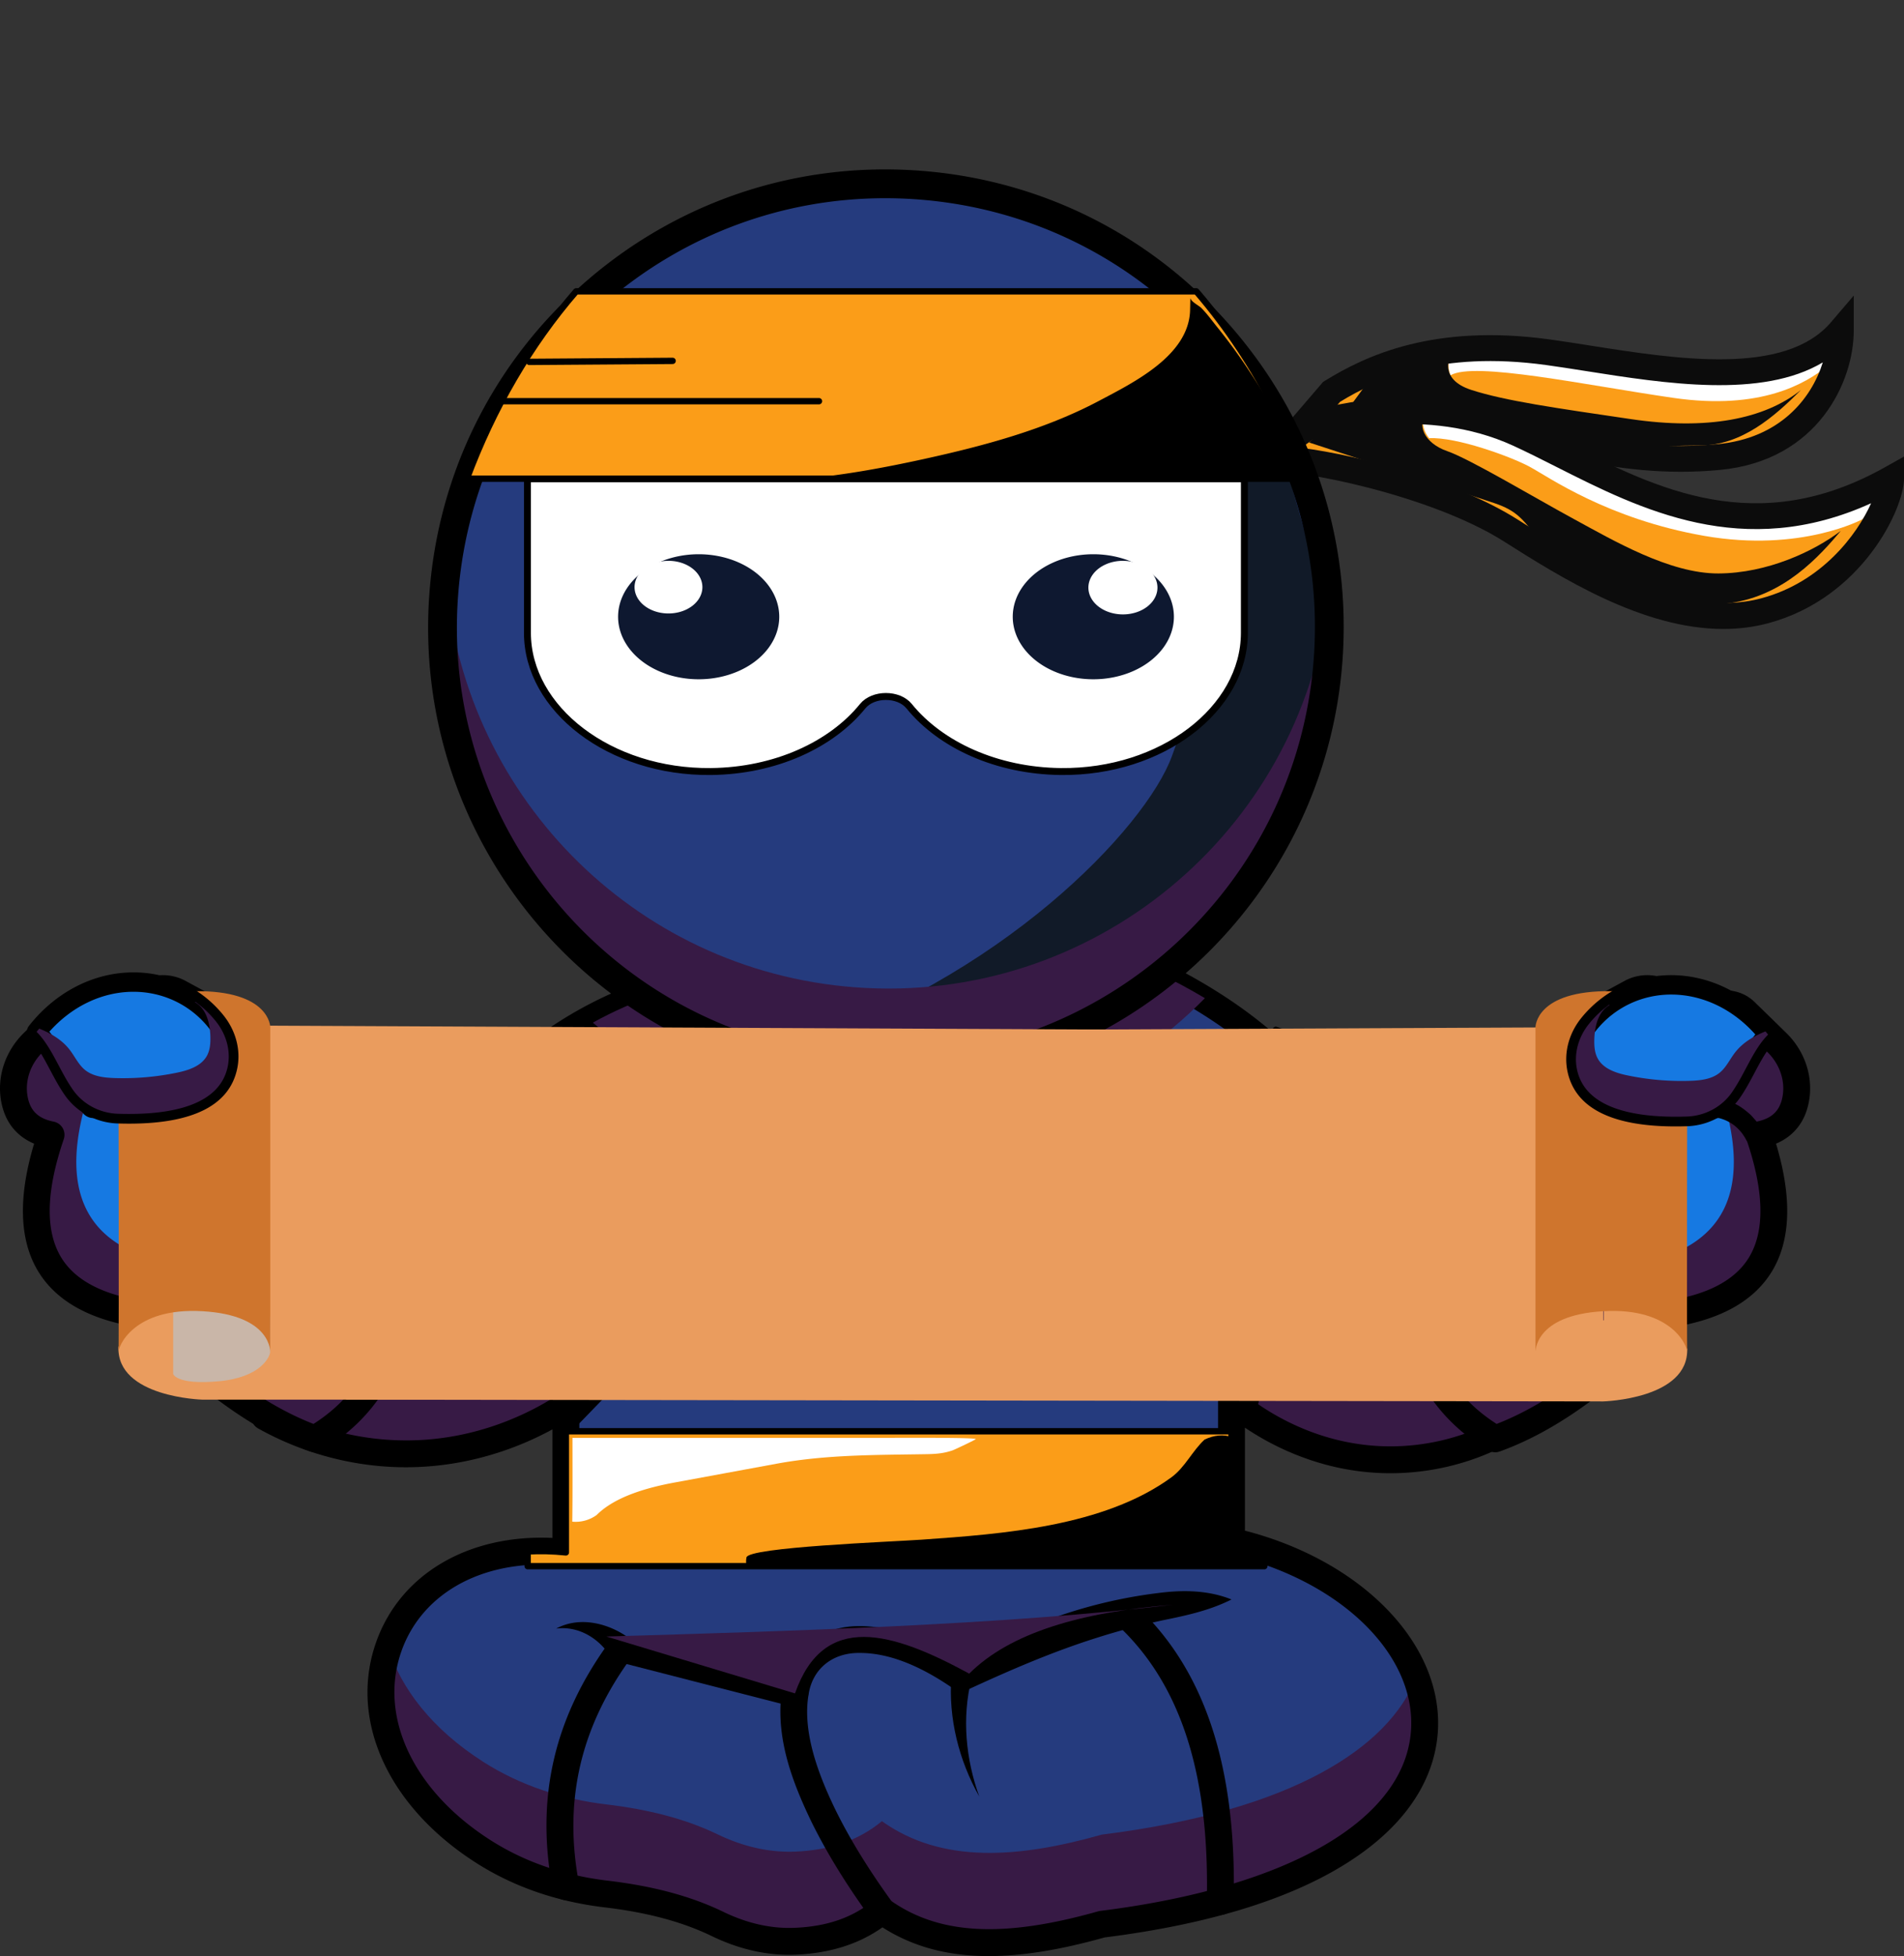 <svg xmlns="http://www.w3.org/2000/svg" width="1403.553" height="1441.225" viewBox="113.437 1119.386 701.776 720.612"><rect x="113.437" y="1119.386" width="701.776" height="720.612" fill="#333333" stroke="none"/><g data-name="Group 366"><g data-name="Group 286"><path d="m568.765 1644.88-1.831-18.922a13.192 13.192 0 0 0-13.13-11.921h-16.487v-8.251c0-13.445-10.898-24.343-24.34-24.343H377.668c-13.442 0-24.338 10.898-24.338 24.343v8.25h-14.839a13.192 13.192 0 0 0-13.13 11.922l-1.83 18.922c-.391 4.036 2.78 7.527 6.832 7.527h22.967v21.456c0 13.442 10.896 24.34 24.338 24.34h135.309c13.442 0 24.34-10.898 24.34-24.34v-21.456h24.615c4.052 0 7.224-3.491 6.833-7.527Z" fill-rule="evenodd" data-name="Path 443"/></g><g data-name="Group 287"><path d="m328.132 1555.897 2.34 82.393a6.202 6.202 0 0 1-6.027 6.377c-3.758.142-6.82-3.232-6.335-6.955l10.022-81.815Z" fill="#371a45" fill-rule="evenodd" data-name="Path 444"/></g><g data-name="Group 288"><path d="M553.88 1548.47c12.206 27.56 19.252 57.425 21.93 87.541a6.203 6.203 0 0 1-12.355 1.13c.576-14.939.472-29.956-1.16-44.946a257.956 257.956 0 0 0-8.415-43.725Z" fill="#371a45" fill-rule="evenodd" data-name="Path 445"/></g><g data-name="Path 447"><path d="M281.012 1542.012c6.131 11.9 21.025 3.124 28.449-2.328 2.046-1.504 1.696-4.651-.627-5.677l-29.096-12.861c-2.279-1.01-8.393-1.822-8.18.66.312 3.662 5.222 11.995 9.454 20.206Z" fill="#8e540e" fill-rule="evenodd"/><path d="M281.012 1542.012c6.131 11.9 21.025 3.124 28.449-2.328 2.046-1.504 1.696-4.651-.627-5.677l-29.096-12.861c-2.279-1.01-8.393-1.822-8.18.66.312 3.662 5.222 11.995 9.454 20.206Z" stroke-linejoin="round" stroke-linecap="round" stroke-width="2.413" stroke="#000" fill="transparent"/></g><g data-name="Path 448"><path d="M617.868 1540.802c-6.132 11.9-21.026 3.121-28.45-2.33-2.046-1.504-1.696-4.652.628-5.677l29.096-12.862c2.278-1.009 8.393-1.821 8.18.66-.313 3.662-5.222 11.996-9.454 20.209Z" fill="#8e540e" fill-rule="evenodd"/><path d="M617.868 1540.802c-6.132 11.9-21.026 3.121-28.45-2.33-2.046-1.504-1.696-4.652.628-5.677l29.096-12.862c2.278-1.009 8.393-1.821 8.18.66-.313 3.662-5.222 11.996-9.454 20.209Z" stroke-linejoin="round" stroke-linecap="round" stroke-width="2.413" stroke="#000" fill="transparent"/></g><g data-name="Group 302"><g data-name="Group 290"><path d="M567.349 1687.17c4.17.945 8.208 2.072 12.099 3.37 78.255 25.977 97.518 118.089-59.88 137.738-30.548 8.63-58.9 10.884-81.084-4.96-8.762 7.3-19.625 10.729-32.049 11.214-9.892.389-19.625-2.06-28.523-6.363-11.914-5.783-25.77-9.224-41.032-11.031-16.023-1.893-31.587-6.923-45.2-15.588-61.324-39.045-42.34-107.022 16.242-110.61 4.473-.268 9.177-.17 14.086.35v-54.038c-8.315 5.442-30.462 18.352-61.128 17.698-23.579-.497-41.19-8.789-49.894-13.662 19.855-27.067 39.722-54.121 59.577-81.19 22.024-47.445 60.196-73.19 110.587-82.55l138.1-8.714c40.452 16.244 75.665 39.068 95.41 81.36 26.461 25.02 52.923 50.05 79.386 75.082-4.061 4.812-24.352 27.905-59.336 31.443-37.37 3.782-63.044-17.6-67.361-21.321v51.772Z" fill="#253b7e" fill-rule="evenodd" data-name="Path 449"/></g><g data-name="Group 294"><g data-name="Group 291"><path d="M322.013 1637.248v-33.02c-8.315 5.444-30.465 18.35-61.129 17.7-12.307-.26-22.971-2.648-31.61-5.559l-18.29 24.926c8.708 4.869 26.32 13.153 49.9 13.653 30.664.651 52.814-12.256 61.129-17.7Z" fill="#371a45" fill-rule="evenodd" data-name="Path 450"/></g><g data-name="Group 292"><path d="M519.563 1795.25c-30.543 8.642-58.9 10.892-81.074-4.95-8.774 7.302-19.628 10.729-32.058 11.217-9.88.388-19.62-2.06-28.516-6.37-11.924-5.777-25.769-9.22-41.034-11.027-16.026-1.9-31.585-6.93-45.2-15.597-19.058-12.135-30.347-27.064-35.114-41.986-8 23.43 1.454 53.576 35.114 75.006 13.615 8.668 29.174 13.698 45.2 15.597 15.265 1.807 29.11 5.25 41.034 11.026 8.897 4.31 18.635 6.76 28.516 6.37 12.43-.49 23.284-3.914 32.058-11.215 22.174 15.841 50.53 13.591 81.074 4.95 101.102-12.62 129.312-55.13 115.825-90.812-10.07 25.51-45.108 48.963-115.825 57.791Z" fill="#371a45" fill-rule="evenodd" data-name="Path 451"/></g><g data-name="Group 293"><path d="M634.703 1623.704c-37.363 3.782-63.035-17.606-67.36-21.33v33.02c4.325 3.724 29.997 25.112 67.36 21.33 34.988-3.543 55.286-26.63 59.346-31.453l-17.904-16.932c-9.968 6.858-23.846 13.584-41.442 15.365Z" fill="#371a45" fill-rule="evenodd" data-name="Path 452"/></g></g><g data-name="Group 295"><path d="M477.875 1839.998c-15.31.002-28.066-3.505-39.197-10.581-8.71 6.188-19.473 9.57-32.053 10.065-10.257.412-20.64-1.904-30.87-6.86-10.835-5.249-23.742-8.707-39.455-10.568-17.622-2.084-33.529-7.583-47.277-16.336-32.484-20.682-47.02-52.53-37.03-81.138 8.827-25.273 34.037-40.034 65.068-38.625v-39.992c-12.426 6.766-32.021 14.43-56.281 13.934-18.138-.383-36.191-5.324-52.212-14.283a4.954 4.954 0 0 1-1.575-7.25l59.295-80.802c21.648-46.301 59.985-74.855 113.955-84.873.196-.038.393-.061.592-.073l138.105-8.72a4.875 4.875 0 0 1 2.157.346c49.754 19.976 79.913 45.598 97.647 82.994l78.705 74.438a4.947 4.947 0 0 1 .386 6.783c-7.427 8.826-28.397 29.726-62.632 33.193-28.575 2.887-50.8-8.166-62.91-16.313v37.94c43.02 11.111 72.728 41.486 71.146 73.32-.625 12.553-6.481 30.962-30.846 47.366-21.318 14.359-52.288 24.173-92.045 29.174-16.215 4.562-30.283 6.861-42.673 6.861Zm-39.386-21.627c1.006 0 2.015.306 2.877.922 18.001 12.862 41.702 14.16 76.85 4.215.238-.069.485-.118.733-.15 70.102-8.75 112.943-33.893 114.6-67.252 1.39-27.966-26.914-54.928-67.302-64.11a4.948 4.948 0 0 1-3.853-4.826v-51.777a4.953 4.953 0 0 1 8.182-3.751c6.477 5.584 30.214 23.535 63.63 20.156 26.744-2.707 44.451-17.319 52.939-26.242l-75.885-71.767a4.99 4.99 0 0 1-1.085-1.504c-16.414-35.158-44.728-59.38-91.733-78.438l-136.684 8.63c-51.367 9.608-86.272 35.682-106.698 79.7-.14.299-.305.58-.5.846l-56.178 76.557c10.24 5.004 24.85 10.041 42.607 10.418 27.428.623 48.297-10.333 58.31-16.892a4.951 4.951 0 0 1 7.664 4.142v54.047a4.95 4.95 0 0 1-5.469 4.924c-28.776-3.041-52.385 9.378-60.153 31.625-8.421 24.11 4.533 51.4 33 69.521 12.482 7.948 26.99 12.947 43.122 14.859 16.826 1.991 30.763 5.75 42.609 11.488 8.75 4.239 17.556 6.224 26.164 5.878 11.993-.472 21.508-3.768 29.087-10.075a4.946 4.946 0 0 1 3.166-1.144Zm-167.921-258.278h.014-.014Z" fill-rule="evenodd" data-name="Path 453"/></g><g data-name="Group 296"><path d="M567.344 1708.623c-7.952 4.024-16.599 5.904-25.18 7.638-8.32 1.79-16.534 3.945-24.612 6.531-16.272 5.132-31.855 11.877-47.378 19.04a4.996 4.996 0 0 1-5.239-.288c-10.153-7.034-22.302-13.238-34.621-13.22-9.814-.137-17.212 5.613-18.794 14.965-2.577 14.193 3.81 30.453 10.039 43.22 5.861 11.813 13.065 23.088 20.928 33.904a4.942 4.942 0 0 1-1.085 6.906 4.946 4.946 0 0 1-6.91-1.09c-8.1-11.142-15.583-22.825-21.8-35.34-6.993-14.447-13.044-30.203-11.332-46.702 1.636-15.555 13.26-25.828 28.819-25.75 15.107.031 28.501 6.811 40.452 15.024l-5.23-.291c7.472-4.822 15.368-9.02 23.543-12.627a179.116 179.116 0 0 1 51.566-14.31c8.98-1.164 18.301-1.041 26.834 2.39Z" fill-rule="evenodd" data-name="Path 454"/></g><g data-name="Group 297"><path d="M318.427 1719.349c8.85-4.755 19.765-1.916 27.45 3.945l-2.287-1.311 64.1 16.451c6.257 1.798 3.957 11.022-2.463 9.592l-64.1-16.455a4.426 4.426 0 0 1-2.288-1.312c-4.232-7.069-11.917-11.992-20.412-10.91Z" fill-rule="evenodd" data-name="Path 455"/></g><g data-name="Group 298"><path d="M471.455 1738.058c-3.508 14.176-2.075 29.344 2.929 43.18-7.49-13.314-11.464-28.812-10.274-44.288.562-5.322 8.377-4.154 7.345 1.108Z" fill-rule="evenodd" data-name="Path 456"/></g><g data-name="Group 299"><path d="M322.008 1819.37a4.95 4.95 0 0 1-4.857-4.02c-6.406-33.525.537-63.46 21.221-91.51a4.952 4.952 0 0 1 6.925-1.048 4.949 4.949 0 0 1 1.044 6.923c-18.955 25.71-25.323 53.112-19.466 83.776a4.95 4.95 0 0 1-4.867 5.88Z" fill-rule="evenodd" data-name="Path 457"/></g><g data-name="Group 300"><path d="M563.195 1824.858h-.116a4.953 4.953 0 0 1-4.836-5.063c1.082-47.26-9.873-80.71-33.492-102.262a4.95 4.95 0 0 1-.32-6.994 4.946 4.946 0 0 1 6.994-.32c25.859 23.597 37.868 59.514 36.717 109.803a4.953 4.953 0 0 1-4.947 4.836Z" fill-rule="evenodd" data-name="Path 458"/></g><g data-name="Group 301"><path d="M336.93 1722.276c68.539-2.006 147.787-4.353 208.747-11.706-33.723 2.669-59.944 10.318-75.006 25.378-28.291-15.41-53.593-23.074-64.212 7.282l-69.529-20.954Z" fill="#371a45" fill-rule="evenodd" data-name="Path 459"/></g></g><g data-name="Group 303"><path d="M229.512 1649.446c28.703-16.999 34.503-46.502 32.265-80.391l-43.14-22.62a7.148 7.148 0 0 1-3.552-4.347l-9.267-31.985a31.666 31.666 0 0 0-15.31-19.017l-11.027-5.982c-5.863-3.183-13.188-1.258-16.731 4.393-3.484 5.558-2.136 12.86 3.105 16.805l8.234 6.202a9.789 9.789 0 0 1 2.851 12.225l-5.293 10.498c-5.333-11.63-13.598-13.501-23.812-8.9l-1.033-7.488a12.188 12.188 0 0 1 2.809-9.58l2.688-3.142c3.768-4.405 3.14-11.055-1.383-14.68a10.265 10.265 0 0 0-13.587.662l-11.592 11.309c-5.553 5.416-8.388 13.212-6.998 20.842 1.257 6.897 5.392 11.58 13.52 13.203-12.893 37.581-3.439 60.74 33.603 66.095 20.279 20.838 41.216 37.794 63.65 45.898Z" fill="#1679e2" fill-rule="evenodd" data-name="Path 460"/></g><g data-name="Group 305"><g data-name="Group 304"><path d="M244.276 1631.408c-22.434-8.104-43.372-25.061-63.65-45.899-36.943-5.338-46.442-28.392-33.703-65.799l-.045-.333c-8.026-1.651-12.128-6.312-13.376-13.165-.693-3.816-.334-7.673.896-11.254l-8.661 8.45c-5.553 5.416-8.388 13.212-6.998 20.842 1.255 6.897 5.392 11.58 13.52 13.203-12.893 37.581-3.439 60.74 33.603 66.095 20.279 20.838 41.216 37.794 63.65 45.898 10.851-6.427 18.423-14.64 23.53-24.2a68.012 68.012 0 0 1-8.766 6.162Z" fill="#371a45" fill-rule="evenodd" data-name="Path 461"/></g></g><g data-name="Group 306"><path d="M229.512 1654.396a4.971 4.971 0 0 1-1.681-.294c-20.367-7.356-40.845-21.96-64.354-45.913-17.295-2.806-29.373-9.65-35.916-20.36-7.008-11.468-7.524-27.305-1.554-47.117-6.62-2.802-10.778-8.104-12.137-15.574-1.653-9.077 1.49-18.526 8.41-25.276l11.592-11.308c5.494-5.357 14.152-5.778 20.14-.983a15.473 15.473 0 0 1 2.798 2.923 17.872 17.872 0 0 1 1.746-3.626c4.919-7.846 15.147-10.536 23.286-6.117l11.027 5.984c8.544 4.637 14.998 12.654 17.702 21.992l9.267 31.985a2.224 2.224 0 0 0 1.097 1.34l43.142 22.62a4.948 4.948 0 0 1 2.64 4.056c1.758 26.62.074 64.394-34.682 84.976a4.948 4.948 0 0 1-2.523.692Zm-85.014-160.26a5.315 5.315 0 0 0-3.713 1.506l-11.593 11.308c-4.556 4.446-6.645 10.582-5.582 16.412.957 5.25 3.922 8.1 9.618 9.236a4.953 4.953 0 0 1 3.713 6.46c-6.579 19.181-6.891 33.852-.93 43.61 5.14 8.416 15.421 13.792 30.559 15.98 1.08.156 2.08.665 2.84 1.447 22.036 22.642 41.038 36.646 59.574 43.864 21.191-13.544 29.9-35.878 28.016-71.821l-40.662-21.316a12.16 12.16 0 0 1-6.008-7.356l-9.267-31.985c-1.975-6.814-6.68-12.66-12.916-16.045l-11.027-5.982c-3.554-1.93-8.026-.758-10.176 2.674a7.64 7.64 0 0 0 1.888 10.219l8.234 6.2a14.73 14.73 0 0 1 4.296 18.41l-5.293 10.498c-.858 1.7-2.634 2.736-4.512 2.722a4.953 4.953 0 0 1-4.41-2.885c-3.84-8.381-8.847-10.25-17.278-6.451a4.953 4.953 0 0 1-6.936-3.839l-1.033-7.488a17.14 17.14 0 0 1 3.948-13.47l2.688-3.146a5.263 5.263 0 0 0 1.253-3.95 5.306 5.306 0 0 0-5.29-4.812Zm12.748 24.93c5.381 0 10.065 2.108 13.854 6.25l1.421-2.816a4.836 4.836 0 0 0-1.411-6.044l-8.235-6.2a17.773 17.773 0 0 1-4.395-4.786 15.341 15.341 0 0 1-2.418 3.865l-2.688 3.143a7.234 7.234 0 0 0-1.667 5.684l.213 1.544c1.843-.427 3.619-.64 5.326-.64Z" fill-rule="evenodd" data-name="Path 462"/></g><g data-name="Group 307"><path d="M664.538 1649.446c-28.703-16.999-34.5-46.502-32.262-80.391l43.139-22.62a7.156 7.156 0 0 0 3.552-4.347l9.267-31.985a31.666 31.666 0 0 1 15.31-19.017l11.027-5.982c5.864-3.183 13.189-1.258 16.732 4.393 3.483 5.558 2.136 12.86-3.105 16.805l-8.234 6.202a9.783 9.783 0 0 0-2.852 12.225l5.293 10.498c5.331-11.63 13.599-13.501 23.81-8.9l1.033-7.488a12.177 12.177 0 0 0-2.806-9.58l-2.688-3.142c-3.768-4.405-3.143-11.055 1.383-14.68a10.264 10.264 0 0 1 13.586.662l11.593 11.309c5.553 5.416 8.385 13.212 6.998 20.842-1.258 6.897-5.393 11.58-13.52 13.203 12.892 37.581 3.436 60.74-33.603 66.095-20.281 20.838-41.217 37.794-63.653 45.898Z" fill="#1679e2" fill-rule="evenodd" data-name="Path 463"/></g><g data-name="Group 309"><g data-name="Group 308"><path d="M649.777 1631.408c22.434-8.104 43.371-25.061 63.65-45.899 36.942-5.338 46.441-28.392 33.703-65.799l.045-.333c8.026-1.651 12.127-6.312 13.375-13.165.694-3.816.334-7.673-.895-11.254l8.66 8.45c5.554 5.416 8.387 13.212 6.999 20.842-1.257 6.897-5.393 11.58-13.52 13.203 12.892 37.581 3.436 60.74-33.603 66.095-20.281 20.838-41.216 37.794-63.653 45.898-10.849-6.427-18.42-14.64-23.528-24.2a68.014 68.014 0 0 0 8.767 6.162Z" fill="#371a45" fill-rule="evenodd" data-name="Path 464"/></g></g><g data-name="Group 310"><path d="M664.538 1654.396a4.962 4.962 0 0 1-2.522-.692c-34.756-20.582-36.437-58.355-34.68-84.976a4.948 4.948 0 0 1 2.64-4.057l43.142-22.619a2.232 2.232 0 0 0 1.097-1.34l9.264-31.985c2.707-9.338 9.158-17.355 17.705-21.992l11.027-5.984c8.142-4.417 18.367-1.729 23.286 6.117a17.88 17.88 0 0 1 1.746 3.626 15.304 15.304 0 0 1 2.797-2.92c5.986-4.798 14.645-4.377 20.139.98l11.595 11.308c6.92 6.75 10.062 16.199 8.41 25.276-1.36 7.47-5.521 12.772-12.138 15.574 5.97 19.812 5.452 35.649-1.554 47.118-6.543 10.709-18.62 17.553-35.916 20.36-23.51 23.95-43.987 38.554-64.354 45.912a4.973 4.973 0 0 1-1.684.294Zm-27.485-82.258c-1.885 35.94 6.825 58.277 28.016 71.821 18.536-7.218 37.538-21.222 59.575-43.864a4.945 4.945 0 0 1 2.84-1.447c15.135-2.188 25.417-7.564 30.559-15.98 5.96-9.758 5.648-24.429-.93-43.61a4.948 4.948 0 0 1 3.713-6.46c5.695-1.137 8.66-3.985 9.617-9.236 1.06-5.83-1.026-11.966-5.582-16.412l-11.595-11.308a5.323 5.323 0 0 0-7.036-.343 5.27 5.27 0 0 0-1.966 3.65 5.268 5.268 0 0 0 1.251 3.95l2.688 3.142a17.15 17.15 0 0 1 3.95 13.473l-1.033 7.488a4.953 4.953 0 0 1-6.937 3.839c-8.43-3.8-13.436-1.93-17.278 6.451a4.95 4.95 0 0 1-4.41 2.885c-1.868.016-3.653-1.021-4.51-2.722l-5.294-10.498a14.732 14.732 0 0 1 4.294-18.41l8.234-6.2a7.637 7.637 0 0 0 1.89-10.22c-2.15-3.428-6.624-4.603-10.176-2.673l-11.029 5.982c-6.233 3.384-10.941 9.231-12.914 16.045l-9.267 31.985a12.168 12.168 0 0 1-6.008 7.356l-40.662 21.316Zm98.52-66.668a17.746 17.746 0 0 1-4.398 4.786l-8.232 6.2a4.837 4.837 0 0 0-1.411 6.044l1.42 2.816c4.993-5.454 11.537-7.38 19.18-5.61l.214-1.544a7.243 7.243 0 0 0-1.667-5.687l-2.688-3.14a15.335 15.335 0 0 1-2.418-3.865Z" fill-rule="evenodd" data-name="Path 465"/></g><g data-name="Group 311"><path d="M756.989 1539.206c-5.464-10.302-18.304-10.577-26.939-4.069-5.72 4.222-9.33 10.83-10.3 17.738-1.65 11.723 6.189 21.958 13.781 30.2-11.805-5.559-22.265-16.872-21.773-30.813.436-18.617 23.772-34.536 41.008-26.314 2.179.988 4.17 2.575 5.94 4.159a78.74 78.74 0 0 1 2.372 2.674l1.959 2.92c2.588 4.187-3.694 7.824-6.048 3.505Z" fill-rule="evenodd" data-name="Path 466"/></g><g data-name="Group 312"><path d="M557.537 1487.107c-29.669 30.264-71.392 49.1-117.599 49.1-41.415 0-79.24-15.149-107.993-40.089 15.299-8.454 32.528-14.297 51.478-17.811l138.108-8.715c12.613 5.063 24.731 10.77 36.006 17.515Z" fill="#371a45" fill-rule="evenodd" data-name="Path 467"/></g><g data-name="Group 332"><g data-name="Group 325"><g data-name="Group 318"><g data-name="Group 314"><g data-name="Group 313"><path d="M683.794 1249.125c34 4.639 86.433 17.465 108.13-7.939 0 16.407-11.642 43.4-44.986 46.576-33.342 3.174-58.218-5.823-81.505-10.058-23.289-4.234-74.097 1.059-74.097 1.059l12.9-15.02c13.006-8.035 36.878-20.44 79.558-14.618Z" fill="#fb9d18" fill-rule="evenodd" data-name="Path 468"/></g></g><g data-name="Group 315"><path d="M786.506 1254.619c-7.41 5.821-23.817 16.059-56.366 11.337-32.551-4.723-73.389-13.492-82.08-8.313-.15-.289-1.63-4.083 0-7.258 5.866-.794 37.28-.6 66.559 3.405 29.28 4.005 64.349.829 73.209-7.375.795 3.704-1.322 8.204-1.322 8.204Z" fill="#fff" fill-rule="evenodd" data-name="Path 469"/></g><g data-name="Group 316"><path d="M777.244 1263.047c-9.793 9.83-21.928 20.493-37.285 20.443-15.36-.052-25.17 2.091-55.602-4.791-30.431-6.88-56.714-7.936-56.714-7.936h-17.84l10.513-14.292 27.744-6.086s-4.72 8.653 7.718 12.662c12.438 4.01 30.884 6.636 58.84 10.747 27.957 4.112 49.13.062 62.626-10.747Z" fill="#0c0c0c" fill-rule="evenodd" data-name="Path 470"/></g><g data-name="Group 317"><path d="m601.105 1260.078-21.184 24.662 11.908-1.238c.502-.052 50.403-5.175 72.752-1.111 5.442.99 10.953 2.24 16.788 3.564 15.123 3.432 31.886 7.233 51.603 7.233 4.637 0 9.436-.211 14.418-.685 36.17-3.445 49.3-32.577 49.3-51.317v-12.911l-8.386 9.818c-17.004 19.905-56.883 13.618-88.927 8.569-5.27-.832-10.245-1.618-14.939-2.257-42.552-5.805-67.582 5.944-82.705 15.284l-.628.389Zm1.48 12.9 4.78-5.566c13.936-8.504 36.851-18.877 75.785-13.568 4.596.628 9.525 1.405 14.744 2.227 29.383 4.632 64.906 10.233 87.39-3.18-4.22 13.5-15.926 27.949-38.796 30.128-24.656 2.349-44.15-2.075-63.011-6.354-5.94-1.348-11.548-2.62-17.194-3.647-16.911-3.074-47.073-1.355-63.698-.04Z" fill="#0c0c0c" fill-rule="evenodd" data-name="Path 471"/></g></g><g data-name="Group 324"><g data-name="Group 320"><g data-name="Group 319"><path d="M673.135 1279.246c36.754 16.85 79.626 48.764 137.314 16.466 0 9.516-14.818 40.213-46.574 48.679-31.755 8.469-65.995-12.113-93.684-29.626-27.687-17.511-77.796-27.791-91.03-26.34l17.599-12.573s39.62-13.458 76.375 3.394Z" fill="#fb9d18" fill-rule="evenodd" data-name="Path 472"/></g></g><g data-name="Group 321"><path d="m808.336 1298.358-8.265 12.231s-22.694 12.438-58.421 6.22c-35.725-6.222-57.534-21.786-64.492-25.516-6.958-3.727-26.914-11.005-36.982-10.477-1.999-2.43-2.626-5.577-2.113-7.022 9.246-1.444 46.03 12.05 46.03 12.05l46.575 18.524s57.16 12.327 77.668-6.01Z" fill="#fff" fill-rule="evenodd" data-name="Path 473"/></g><g data-name="Group 322"><path d="M791.924 1314.954c-7.8 9.262-20.766 23.836-40.88 26.605-20.11 2.77-41.079-4.64-69.495-21.842-6.454-8.997-9.075-12.204-17.29-14.968-8.216-2.761-68.288-22.344-68.288-22.344l8.641-8.61 35.564-3.032c-5.307 4.843-1.726 11.907 6.674 14.818 8.397 2.91 32.286 17.2 46.672 25.008 14.388 7.806 35.294 20.13 53.288 20.055 17.996-.076 35.216-8.138 45.114-15.69Z" fill="#0c0c0c" fill-rule="evenodd" data-name="Path 474"/></g><g data-name="Group 323"><path d="m594.564 1271.568-33.006 23.583 18.124-1.99c11.718-1.271 61.001 8.576 87.966 25.63 21.003 13.285 51.077 32.304 80.967 32.304 5.522.003 11.036-.646 16.487-2.1 34.702-9.255 50.112-42.287 50.112-53.283v-8.125l-7.09 3.97c-47.225 26.436-84.115 7.802-116.662-8.638-5.657-2.856-11-5.553-16.34-8.004-38.044-17.44-78.204-4.147-79.895-3.572l-.663.225Zm-1.527 12.798 5.88-4.199c5.078-1.549 40.141-11.306 72.233 3.408 5.177 2.373 10.442 5.033 16.016 7.848 30.865 15.59 68.8 34.754 115.922 13.357-5.188 11.614-18.28 29.1-40.44 35.01-30.938 8.248-66.426-14.198-89.909-29.051-22.259-14.077-58.054-23.602-79.702-26.373Z" fill="#0c0c0c" fill-rule="evenodd" data-name="Path 475"/></g></g></g><g data-name="Group 326"><path d="M324.336 1466.017a163.42 163.42 0 1 1 .071.07z" fill="#253b7e" fill-rule="evenodd" data-name="Ellipse 29"/><path d="M587.907 1278.768c-6.133-12.62-13.94-24.511-23.334-35.431a165.084 165.084 0 0 0-15.175-15.481c-26.813-24.038-60.608-38.498-97.119-41.238-43.784-3.285-86.234 10.669-119.52 39.31a89.42 89.42 0 0 0-2.18 1.928c-16.306 14.51-29.324 31.784-38.583 50.912-8.91 18.389-14.378 38.474-15.94 59.456-6.788 90.379 61.213 169.437 151.591 176.224 4.17.303 8.317.46 12.438.46 85.081 0 157.314-65.856 163.786-152.066 2.22-29.418-3.37-58.244-15.964-84.074Zm14.063 83.93c-6.402 85.215-77.784 150.308-161.897 150.308-4.061 0-8.158-.159-12.279-.462-89.336-6.714-156.551-84.85-149.849-174.175 1.59-21.054 7.117-41.212 16.17-59.601 9.433-19.202 22.716-36.488 39.348-50.912.183-.168.363-.327.545-.483 29.735-25.59 66.876-39.325 105.7-39.325 4.121 0 8.268.159 12.427.474 35.357 2.655 68.148 16.438 94.402 39.334a166.122 166.122 0 0 1 16.594 16.717c9.068 10.546 16.656 22.036 22.657 34.195 12.738 25.745 18.399 54.535 16.182 83.93Z" fill="#253b7e" fill-rule="evenodd" data-name="Path 476"/></g><g data-name="Group 327"><path d="M553.56 1239.64c24.256 12.833 31.794 43.997 41.04 76.704 8.696 30.78 3.043 67.4-7.351 95.861-7.806 21.342-46.593 74.28-111.442 93.237-22.898 6.697-51.452 1.378-72.702.168 79.22-25.004 132.606-81.192 142.28-107.66 13.21-36.129 30.189-90.522 19.15-129.572-2.941-10.439-6.638-20-10.974-28.738Z" fill="#111a28" fill-rule="evenodd" data-name="Path 477"/></g><g data-name="Path 478"><path d="M307.839 1295.738v56.783c0 28.052 30.434 51.488 67.622 51.094 23.685-.25 44.376-9.818 55.935-24.063 3.882-4.781 13.257-4.781 17.139 0 11.56 14.245 32.25 23.812 55.935 24.063 37.188.394 67.622-23.042 67.622-51.094v-56.783H307.84Z" fill="#fff" fill-rule="evenodd"/><path d="M307.839 1295.738v56.783c0 28.052 30.434 51.488 67.622 51.094 23.685-.25 44.376-9.818 55.935-24.063 3.882-4.781 13.257-4.781 17.139 0 11.56 14.245 32.25 23.812 55.935 24.063 37.188.394 67.622-23.042 67.622-51.094v-56.783H307.84Z" stroke-linejoin="round" stroke-linecap="round" stroke-width="2.559" stroke="#000" fill="transparent"/></g><g data-name="Group 328"><path d="M603.056 1340.098c.483 7.445.445 15.014-.13 22.675-6.77 90-85.209 157.477-175.206 150.726-89.997-6.771-157.477-85.209-150.725-175.206.192-2.589.447-5.175.762-7.716 5.028 80.153 68.508 146.342 150.856 152.528 87.409 6.56 163.9-56.899 174.443-143.007Z" fill="#371a45" fill-rule="evenodd" data-name="Path 479"/></g><g data-name="Group 329"><path d="M440.083 1519.263c-4.225 0-8.476-.157-12.758-.481-92.773-6.967-162.58-88.114-155.613-180.887 3.374-44.942 24.049-85.879 58.215-115.27 34.164-29.393 77.73-43.728 122.674-40.343 44.942 3.374 85.876 24.049 115.268 58.215 29.392 34.164 43.72 77.732 40.345 122.672-6.647 88.493-80.789 156.094-168.131 156.094Zm-.368-326.857c-37.784 0-73.926 13.364-102.868 38.263-32.018 27.542-51.393 65.905-54.557 108.022-6.529 86.937 58.889 162.98 145.83 169.512 4.005.301 8 .45 11.953.45 81.858.005 151.332-63.345 157.56-146.278 3.164-42.116-10.261-82.942-37.806-114.958-27.543-32.018-65.905-51.393-108.022-54.557a161.772 161.772 0 0 0-12.09-.454Z" fill-rule="evenodd" data-name="Path 480"/></g><g data-name="Path 481"><path d="M594.6 1295.738H285.497c9.674-25.939 23.275-49.344 40.305-69.021h228.566c.157.172.303.362.46.551 5.418 6.323 10.57 13.149 15.396 20.43 9.816 14.802 17.962 30.925 24.376 48.04Z" fill="#fb9d18" fill-rule="evenodd"/><path d="M594.6 1295.738H285.497c9.674-25.939 23.275-49.344 40.305-69.021h228.566c.157.172.303.362.46.551 5.418 6.323 10.57 13.149 15.396 20.43 9.816 14.802 17.962 30.925 24.376 48.04Z" stroke-linejoin="round" stroke-linecap="round" stroke-width="2.332" stroke="#000" fill="transparent"/></g><path d="m593.387 1295.738-184.25.071.8-.07c14.752-1.341 29.5-4.067 43.95-7.233 21.906-4.8 44.537-10.818 64.454-21.357 12.947-6.853 33.392-16.81 33.74-33.593l.092-4.48c0 1.311 3.18 2.9 4.03 3.753 2.125 2.131 3.996 4.741 5.893 7.088a202.76 202.76 0 0 1 11.557 15.798c7.948 12.045 16.461 25.838 19.734 40.023Z" fill-rule="evenodd" data-name="Path 482"/><g data-name="Group 330"><path d="M486.717 1346.548a29.698 23.031 0 1 1 0 .1z" fill="#0e1830" fill-rule="evenodd" data-name="Ellipse 30"/><path d="M514.596 1335.812a12.728 9.87 0 1 1 0 .1z" fill="#fff" fill-rule="evenodd" data-name="Ellipse 31"/></g><g data-name="Group 331"><path d="M341.257 1346.548a29.698 23.031 0 1 1 0 .1z" fill="#0e1830" fill-rule="evenodd" data-name="Ellipse 32"/><path d="M347.318 1335.639a12.504 9.697 0 1 1 0 .1z" fill="#fff" fill-rule="evenodd" data-name="Ellipse 33"/></g><path d="m308.529 1252.706 52.824-.374" stroke-linejoin="round" stroke-linecap="round" stroke-width="2.332" stroke="#000" fill="transparent" data-name="Line 7"/><path d="M296.226 1267.187h119.076" stroke-linejoin="round" stroke-linecap="round" stroke-width="2.332" stroke="#000" fill="transparent" data-name="Line 8"/><path d="m584.902 1272.1-41.345.039" stroke-linejoin="round" stroke-linecap="round" stroke-width="2.332" stroke="#000" fill="transparent" data-name="Line 9"/></g><g data-name="Group 333"><g data-name="Path 483"><path d="m352.167 1616.088-27.88 28.752s-2.897-15.625-8.048-35.928c-4.22-16.618-9.942-36.352-16.802-53.226-3.297-8.109-6.861-15.552-10.655-21.662-4.253-6.885-8.812-12.085-13.589-14.643 0 0 26.669-14.545 40.002-19.393 0 0 2.328 4.471 5.88 12.46 2.896 6.51 6.605 15.371 10.522 26.038 4.362 11.914 8.994 26.086 13.054 41.806 2.898 11.225 5.504 23.251 7.516 35.796Z" fill="#fb9d18" fill-rule="evenodd"/><path d="m352.167 1616.088-27.88 28.752s-2.897-15.625-8.048-35.928c-4.22-16.618-9.942-36.352-16.802-53.226-3.297-8.109-6.861-15.552-10.655-21.662-4.253-6.885-8.812-12.085-13.589-14.643 0 0 26.669-14.545 40.002-19.393 0 0 2.328 4.471 5.88 12.46 2.896 6.51 6.605 15.371 10.522 26.038 4.362 11.914 8.994 26.086 13.054 41.806 2.898 11.225 5.504 23.251 7.516 35.796Z" stroke-linejoin="round" stroke-linecap="round" stroke-width="2.332" stroke="#000" fill="transparent"/></g><path d="m352.167 1616.088-27.88 28.752s-2.897-15.625-8.048-35.928c.133-.363.265-.715.412-1.078.836-2.813 5.186-4.691 7.441-6.498 3.129-2.508 6.122-4.957 9.383-7.237 5.454-3.806 9.042-8.145 11.176-13.807 2.898 11.225 5.504 23.251 7.516 35.796Z" fill-rule="evenodd" data-name="Path 484"/><path d="M329.136 1539.383c-4.208 3.503-8.485 5.078-13.2 7.479-5.224 2.643-8.62 5.854-13.468 9.49-3.297-8.11-7.117-16.921-10.91-23.031 6.522-7.794 16.158-19.417 26.668-20.606 2.896 6.51 6.993 16 10.91 26.668Z" fill="#fff" fill-rule="evenodd" data-name="Path 485"/></g><g data-name="Group 334"><g data-name="Path 486"><path d="m546.714 1614.875 27.879 28.753s2.896-15.623 8.05-35.929c4.217-16.617 9.94-36.352 16.8-53.225 3.296-8.11 6.86-15.552 10.655-21.663 4.255-6.884 8.812-12.085 13.589-14.642 0 0-26.67-14.546-40.002-19.394 0 0-2.328 4.472-5.88 12.462-2.897 6.508-6.606 15.37-10.52 26.036-4.365 11.915-8.995 26.086-13.056 41.809-2.896 11.223-5.504 23.249-7.515 35.793Z" fill="#fb9d18" fill-rule="evenodd"/><path d="m546.714 1614.875 27.879 28.753s2.896-15.623 8.05-35.929c4.217-16.617 9.94-36.352 16.8-53.225 3.296-8.11 6.86-15.552 10.655-21.663 4.255-6.884 8.812-12.085 13.589-14.642 0 0-26.67-14.546-40.002-19.394 0 0-2.328 4.472-5.88 12.462-2.897 6.508-6.606 15.37-10.52 26.036-4.365 11.915-8.995 26.086-13.056 41.809-2.896 11.223-5.504 23.249-7.515 35.793Z" stroke-linejoin="round" stroke-linecap="round" stroke-width="2.332" stroke="#000" fill="transparent"/></g><path d="m546.714 1614.875 27.879 28.753s2.896-15.623 8.05-35.929a52.128 52.128 0 0 0-.412-1.077c-.839-2.814-5.19-4.692-7.444-6.499-3.128-2.508-6.121-4.956-9.383-7.237-5.454-3.806-9.042-8.144-11.175-13.804-2.896 11.223-5.504 23.249-7.515 35.793Z" fill-rule="evenodd" data-name="Path 487"/><path d="M569.745 1538.17c4.206 3.503 8.485 5.078 13.2 7.48 5.225 2.642 8.619 5.854 13.466 9.491 3.297-8.11 7.117-16.923 10.91-23.03-6.521-7.797-16.157-19.42-26.668-20.609-2.896 6.51-6.993 16-10.908 26.669Z" fill="#fff" fill-rule="evenodd" data-name="Path 488"/></g><g data-name="Path 489"><path d="M579.448 1690.54v5.818H307.922v-5.418c4.474-.268 9.177-.17 14.086.35v-44.631h245.34v40.51c4.171.946 8.21 2.073 12.1 3.37Z" fill="#fb9d18" fill-rule="evenodd"/><path d="M579.448 1690.54v5.818H307.922v-5.418c4.474-.268 9.177-.17 14.086.35v-44.631h245.34v40.51c4.171.946 8.21 2.073 12.1 3.37Z" stroke-linejoin="round" stroke-linecap="round" stroke-width="2.332" stroke="#000" fill="transparent"/></g><path d="M579.448 1690.54v5.818H388.64c-.253-.947-.29-2.013-.073-3.213.691-3.792 53.529-5.774 64.61-6.553 29.754-2.094 67.113-4.791 92.017-22.965 5.025-3.668 7.692-9.738 12.241-13.913 3.55-1.698 6.835-1.904 9.914-.971v38.427c4.17.945 8.208 2.072 12.099 3.37Z" fill-rule="evenodd" data-name="Path 490"/><path d="M473.086 1649.536c.16.145-7.75 3.88-8.523 4.15-3.346 1.162-6.245 1.354-9.783 1.413-18.498.308-36.587.145-54.87 3.467-12.503 2.305-25.005 4.606-37.507 6.91-9.428 1.737-21.93 4.917-29.037 12.022a13.198 13.198 0 0 1-9.006 2.465c.14-10.292.073-20.587.073-30.88 0-.002 61.349 0 65.335 0h49.531c10.124 0 33.131-.139 33.787.453Z" fill="#fff" fill-rule="evenodd" data-name="Path 491"/><g data-name="Group 355"><g data-name="Rectangle 155"><path d="M485.544 1547.413h44.77a1.252 1.252 0 0 1 1.253 1.252v20.415h-47.275v-20.415a1.252 1.252 0 0 1 1.252-1.252z" fill="#fff" fill-rule="evenodd"/><path d="M485.544 1547.413h44.77a1.252 1.252 0 0 1 1.253 1.252v20.415h0-47.275 0v-20.415a1.252 1.252 0 0 1 1.252-1.252z" stroke-linejoin="round" stroke-linecap="round" stroke-width=".416" stroke="#000" fill="transparent"/></g><g data-name="Group 354"><g data-name="Group 335"><path d="M513.884 1563.91c.36 0 .717.003 1.077-.002.069 0 .076.02.064.076-.033.164-.073.327-.09.493-.005.052-.043.045-.076.045H514c-.23 0-.456 0-.686.002-.028 0-.069-.012-.074.036-.01.054-.042.111-.018.168.009.024.047.012.073.012.497-.003.995 0 1.492-.005.083 0 .092.033.078.095-.076.398-.154.795-.232 1.193-.007.038-.03.071-.03.114-.003.045-.046.024-.072.024-.668.002-1.335.002-2.004 0-.073 0-.172.038-.212-.02-.036-.047.012-.137.025-.208.02-.1.043-.199.055-.298.01-.069.04-.09.107-.088.5.003.997 0 1.494 0 .1 0 .159-.073.137-.168-.01-.05-.05-.033-.078-.033h-1.016c-.168 0-.334-.002-.502.002-.068.003-.078-.019-.066-.078.087-.438.173-.876.253-1.312.012-.061.05-.047.085-.047h1.076Z" fill-rule="evenodd" data-name="Path 492"/><path d="M511.137 1563.91c.357 0 .713.003 1.068-.002.064 0 .078.015.064.079-.06.28-.114.561-.168.843-.083.419-.164.838-.245 1.257-.011.055-.028.076-.09.076-.72-.002-1.442-.002-2.162 0-.054 0-.076-.007-.064-.071.14-.696.278-1.39.413-2.086.014-.071.04-.098.118-.098.355.005.71.003 1.066.003Zm-.337 1.64v-.003c.157 0 .313 0 .47.003.046 0 .07-.02.08-.067l.173-.885c.012-.055.002-.078-.062-.078-.3.002-.602.004-.902.002-.066 0-.088.024-.1.085-.052.294-.109.587-.168.879-.014.064.012.064.057.064.151-.003.3 0 .452 0Z" fill-rule="evenodd" data-name="Path 493"/><path d="M506.635 1566.753c.038-.178.073-.353.106-.528.133-.68.263-1.362.396-2.044.007-.038.021-.076.028-.116.026-.154.026-.154.175-.154h.465c-.024.253-.098.492-.13.741-.008.06-.008.088.068.085.294-.004.585-.004.876 0 .071 0 .102-.021.116-.092.036-.22.08-.438.121-.658a.18.18 0 0 1 .074-.124c.22-.163.428-.343.636-.52.012-.008.02-.022.045-.017-.006.125-.04.246-.063.367-.06.291-.135.58-.185.874-.036.22-.08.44-.123.66-.043.211-.081.424-.135.635-.017.069-.045.142-.038.22.004.04-.014.081-.076.079-.163-.003-.33 0-.495 0-.045 0-.061-.005-.05-.064.05-.225.088-.455.136-.68.014-.066-.01-.073-.065-.073-.31.002-.618-.003-.928.009-.08.005-.083.055-.087.107-.012.225-.079.442-.114.665-.007.05-.055.073-.09.1-.201.16-.4.326-.597.495-.017.014-.03.033-.066.033Z" fill-rule="evenodd" data-name="Path 494"/><path d="M516.364 1563.91c.354 0 .712.003 1.067-.002.076 0 .09.029.078.09-.028.15-.058.299-.082.448-.01.06-.034.076-.09.076-.225-.002-.45.002-.677 0-.071-.002-.1.019-.114.09-.05.28-.095.559-.161.833-.052.211-.072.427-.119.638-.011.056-.028.082-.094.08a6.421 6.421 0 0 0-.477.005c-.068.002-.075-.022-.063-.083.099-.493.194-.985.296-1.478.014-.07 0-.09-.074-.087-.222.004-.445 0-.668.004-.068.003-.092-.012-.075-.085a6.12 6.12 0 0 0 .092-.469c.007-.057.03-.06.076-.06h1.085Z" fill-rule="evenodd" data-name="Path 495"/><path d="M505.164 1563.15c-.135.074-.24.188-.358.283-.277.217-.547.442-.821.663-.052.04-.048.07-.007.118.329.388.656.782.987 1.17.05.06.071.116.052.194-.052.237-.095.476-.144.715-.005.029-.012.057-.043.08-.133-.158-.268-.314-.398-.473l-1.006-1.21c-.043-.052-.08-.107-.123-.156-.017-.02-.029-.05-.062-.038-.031.012-.024.043-.029.066-.042.21-.082.42-.12.63-.012.057-.04.076-.093.078-.168.007-.336 0-.504-.005-.054-.002-.048-.033-.04-.068.056-.299.113-.597.173-.895.078-.391.158-.782.234-1.173.014-.08.04-.12.13-.116.142.005.285.007.424 0 .095-.004.097.036.083.11-.045.203-.085.407-.126.613-.002.021-.023.047.003.061.021.014.04-.01.06-.023.163-.138.324-.275.49-.413.118-.097.241-.194.361-.29a.255.255 0 0 1 .169-.058c.218.005.433-.002.651.007.083.003.114-.028.121-.104.007-.068.024-.137.04-.206.005-.021 0-.05.026-.06.033-.013.043.025.057.041.225.263.445.53.666.796.142.173.11.156.272.024.185-.152.372-.301.556-.453a.164.164 0 0 1 .11-.042l.833.004.03.01c-.085.092-.184.161-.277.237-.36.298-.722.59-1.084.883-.07.06-.123.119-.14.218-.047.27-.106.54-.158.81-.012.07-.05.097-.116.095a31.239 31.239 0 0 0-.47-.005c-.061 0-.07-.021-.059-.078.06-.29.112-.58.171-.87.012-.054 0-.09-.035-.132-.157-.185-.306-.374-.467-.557-.066-.073-.076-.149-.052-.239.016-.076.03-.151.045-.23l.005-.018-.017.007Z" fill-rule="evenodd" data-name="Path 496"/><path d="M498.505 1565.83c.033-.171.064-.342.097-.51l.234-1.191.024-.093c.047-.203.047-.203.253-.203h1.362c.1 0 .147-.062.135-.161-.007-.055-.048-.043-.078-.043h-1.443c-.153 0-.153 0-.125-.15.026-.13.057-.26.078-.39.01-.061.038-.073.093-.073.312 0 .624-.005.937-.005.4 0 .803.005 1.206.005.078-.003.1.016.083.097-.052.241-.098.488-.147.732-.038.184-.083.369-.121.554-.007.045-.04.047-.068.05-.07.002-.14.002-.21.002-.44 0-.88.002-1.318-.003-.074-.002-.09.036-.102.09-.038.19-.076.38-.111.571-.014.085-.038.166-.112.225-.184.147-.367.299-.551.445-.029.024-.06.06-.116.05Z" fill-rule="evenodd" data-name="Path 497"/><path d="M501.74 1565.268c-.083 0-.164-.005-.245 0-.056.002-.068-.017-.059-.071l.121-.62c.04-.211.088-.425.126-.638.011-.07.033-.106.113-.102.154.005.308.003.46.003.059-.003.078.019.066.076-.085.43-.17.862-.253 1.295-.01.043-.031.057-.07.057-.087-.003-.174 0-.26 0Z" fill-rule="evenodd" data-name="Path 498"/><path d="M502.187 1563.018c.08 0 .161 0 .242-.002.047 0 .068.01.056.064-.03.165-.058.329-.099.492-.01.04-.026.062-.068.062-.171-.003-.342-.003-.512-.003-.043 0-.06-.014-.05-.056.036-.173.069-.346.104-.52.007-.037.036-.037.067-.037h.26Z" fill-rule="evenodd" data-name="Path 499"/><path d="m505.163 1563.15.018-.005-.005.019-.013-.014Z" fill-rule="evenodd" data-name="Path 500"/><path d="M517.6 1557.763c.009-.109-.02-.213-.043-.315a3.428 3.428 0 0 0-.227-.675 2.718 2.718 0 0 0-.559-.807 3.236 3.236 0 0 0-.71-.495 2.624 2.624 0 0 0-.763-.266c-.055-.012-.13-.05-.161-.019-.036.036.021.102.035.154l.005.017a2.348 2.348 0 0 1-.244 1.94c-.062.101-.119.203-.216.29v-.032a3.236 3.236 0 0 0 .358-1.122 2.468 2.468 0 0 0-.376-1.647c-.356-.552-.836-.921-1.438-1.099.1.029.147.848.154.96.18 2.91-1.88 5.463-4.312 6.813-.394.218-.801.407-1.222.561a6.22 6.22 0 0 1-1.322.336c-.128.02-.258.024-.386.057a12.724 12.724 0 0 0 3.844-.17c.59-.119 1.16-.301 1.71-.555.43-.196.835-.435 1.198-.743.49-.415.892-.9 1.155-1.492.024-.052.043-.111.095-.15.012.02.005.036.002.053a4.072 4.072 0 0 1-.135.429c-.09.255-.222.483-.402.684-.07.078-.07.08.028.123.277.116.566.185.865.218a2.582 2.582 0 0 0 1.861-.497c.417-.31.751-.692.971-1.17.175-.374.26-.76.256-1.173 0-.07-.029-.14-.021-.208Z" fill-rule="evenodd" data-name="Path 501"/><path d="M513.071 1555.4a4.818 4.818 0 0 1-5.357 4.203 4.817 4.817 0 0 1-3.933-6.465 4.816 4.816 0 0 1 9.184.523l.038.164c.106.504.132 1.035.068 1.575Z" fill-rule="evenodd" data-name="Path 502"/><path d="M505 1553.825s-.044 1.084-.044 1.22c0 .992.805 1.797 1.797 1.797.528 0 1.052-.53 1.392-.964a.488.488 0 0 1 .768 0c.34.433.864.964 1.392.964.893 0 1.632-.651 1.772-1.504l.026-1.513H505Z" fill-rule="evenodd" data-name="Path 503"/><path d="M513.003 1553.825h-9.421c.05-.235.116-.467.199-.687h9.02l.164.523.038.164Z" fill-rule="evenodd" data-name="Path 504"/><path d="M512.539 1553.427s-.275-.453 1.15-.218c1.426.237 2.38-.071 2.38-.071-.101.033-.253.234-.348.31a3.268 3.268 0 0 1-.459.3c-.305.164-.654.268-1.002.223-.353-.045-.71-.191-1.06-.272a13.875 13.875 0 0 0-.562-.118l-.1-.154Z" fill-rule="evenodd" data-name="Path 505"/><path d="M509.692 1555.053a.823.67 0 1 1 0 .1z" fill-rule="evenodd" data-name="Ellipse 34"/><path d="M510.713 1554.731a.198.161 0 1 1 0 .1z" fill-rule="evenodd" data-name="Ellipse 35"/><path d="M505.72 1555.053a.823.67 0 1 1 0 .1z" fill-rule="evenodd" data-name="Ellipse 36"/><path d="M505.95 1554.731a.198.161 0 1 1 0 .1z" fill-rule="evenodd" data-name="Ellipse 37"/><path d="M512.818 1553.434s-.012-.334.701.239c.713.576 1.334.703 1.334.703s-.92.25-1.282-.125c-.36-.374-.746-.701-.746-.701l-.007-.116Z" fill-rule="evenodd" data-name="Path 506"/><path d="M507.722 1560.034a5.25 5.25 0 0 1-4.349-6.88 2.41 2.41 0 0 0-.419.161c-.355.178-.66.422-.892.744-.202.28-.377.578-.453.921-.1.448-.069.898.031 1.343.026.114.06.225.088.336-.05-.026-.071-.068-.09-.11a2.522 2.522 0 0 1-.154-.45c-.088-.332-.1-.671-.097-1.012 0-.066-.015-.09-.086-.088-.156.005-.31.012-.466.038-.427.067-.83.206-1.177.467-.74.55-1.078 1.3-1.038 2.214.036.746.342 1.38.92 1.857.487.405 1.065.578 1.7.561.222-.005.44-.033.663-.092-.32-.562-.436-1.149-.282-1.779.007.251.014.502.052.753.112.692.49 1.225.992 1.684.354.327.765.559 1.182.789.367.199.744.367 1.158.442.839.152 1.67.162 2.494-.078.658-.192 1.286-.452 1.847-.857.481-.348.926-.732 1.314-1.182.072-.085.138-.173.207-.26.056-.076.113-.15.168-.223a5.23 5.23 0 0 1-3.313.701Z" fill-rule="evenodd" data-name="Path 507"/></g><g data-name="Group 353"><g data-name="Group 352"><g data-name="Group 342"><g data-name="Group 341"><g data-name="Group 336"><path d="M513.751 1563.778c.358 0 .717.003 1.075-.002.071-.002.076.019.064.076-.033.163-.071.324-.088.492-.004.052-.042.045-.078.045h-1.544c-.03 0-.068-.01-.076.036-.007.057-.04.114-.016.168.01.024.047.012.073.012.498 0 .995 0 1.492-.005.083 0 .09.033.078.097-.078.398-.154.796-.232 1.191-.007.038-.03.074-.033.114-.002.045-.045.026-.069.026-.667 0-1.337 0-2.005-.002-.074 0-.17.04-.214-.02-.033-.047.014-.134.026-.205.02-.1.043-.2.057-.299.01-.07.038-.09.107-.09.497.003.994.003 1.494.003.097 0 .157-.076.138-.17-.012-.048-.052-.032-.078-.032-.34-.002-.678-.002-1.017-.002-.167 0-.336 0-.504.005-.066.002-.076-.022-.064-.08l.254-1.313c.012-.059.05-.045.082-.045h1.078Z" fill="#fb9d18" fill-rule="evenodd" data-name="Path 508"/></g><g data-name="Group 338"><g data-name="Group 337"><path d="M511.004 1563.778c.355 0 .713 0 1.068-.002.064 0 .078.014.064.078-.06.28-.114.561-.17.84l-.245 1.26c-.01.053-.028.076-.087.074-.722-.002-1.442 0-2.162 0-.057.002-.076-.005-.064-.071.14-.694.277-1.39.412-2.084.014-.073.038-.1.116-.097.355.005.713.002 1.068.002Zm-.339 1.637c.156 0 .313-.003.47 0 .049 0 .073-.017.082-.067.057-.296.114-.59.173-.883.012-.054 0-.08-.062-.078-.3.002-.601.002-.902 0-.066 0-.088.026-.1.088a35.79 35.79 0 0 1-.17.876c-.012.064.012.066.06.066.148-.002.3-.002.45-.002Z" fill="#fb9d18" fill-rule="evenodd" data-name="Path 509"/></g></g><g data-name="Group 339"><path d="m506.502 1566.618.107-.526c.13-.682.262-1.362.395-2.044.007-.04.021-.076.028-.116.026-.154.024-.154.173-.154h.467c-.024.254-.097.493-.13.74-.01.058-.007.09.068.087.292-.005.585-.005.877-.003.07.003.101-.019.113-.092.038-.22.083-.438.121-.656a.19.19 0 0 1 .074-.123c.22-.166.428-.343.639-.521.01-.01.019-.024.045-.019-.007.125-.04.246-.066.37-.057.29-.133.58-.183.873-.038.22-.083.44-.125.659-.04.213-.078.426-.133.634-.017.071-.047.145-.038.223.005.038-.014.078-.076.078-.165-.005-.329-.002-.494 0-.048 0-.064-.007-.05-.064.05-.227.087-.455.135-.682.011-.064-.01-.073-.067-.073-.307.004-.618 0-.926.012-.08.002-.085.052-.087.104-.012.227-.08.443-.114.665-.007.052-.054.074-.09.102-.204.159-.4.327-.597.495-.016.014-.033.033-.066.03Z" fill="#fb9d18" fill-rule="evenodd" data-name="Path 510"/></g><g data-name="Group 340"><path d="M516.23 1563.776c.356 0 .711.005 1.066 0 .078-.002.09.026.078.09-.026.149-.056.298-.08.447-.01.06-.036.076-.09.076-.225-.002-.452.003-.677-.002-.071 0-.102.019-.114.092-.05.28-.094.56-.163.834-.05.21-.069.426-.116.637-.014.054-.029.08-.095.078-.159-.005-.318 0-.476.005-.069.002-.078-.02-.064-.08.1-.493.194-.986.294-1.478.016-.072 0-.09-.072-.088-.222.005-.445 0-.667.005-.069 0-.092-.015-.076-.088.036-.154.069-.31.09-.467.01-.056.033-.061.078-.061.36.002.722.002 1.085.002v-.002Z" fill="#fb9d18" fill-rule="evenodd" data-name="Path 511"/></g></g></g><g data-name="Group 343"><path d="M505.029 1563.016c-.133.075-.237.19-.355.281-.278.218-.548.446-.822.664-.052.042-.047.073-.007.12.329.389.656.78.987 1.168.05.06.071.116.052.196-.052.237-.097.477-.144.713a.127.127 0 0 1-.045.083l-.398-.476c-.334-.402-.67-.805-1.004-1.21-.043-.05-.083-.104-.125-.156-.015-.017-.029-.048-.062-.036-.031.01-.024.04-.029.067-.04.208-.082.419-.12.63-.01.054-.038.075-.093.078-.168.007-.334 0-.502-.005-.056-.002-.05-.033-.042-.071l.175-.893c.076-.39.159-.782.232-1.175.016-.08.042-.118.13-.116.142.008.284.01.427.003.094-.005.097.035.08.109-.043.203-.083.407-.123.61-.005.022-.024.05 0 .065.024.014.043-.012.059-.026.164-.135.327-.275.49-.41.121-.1.244-.194.365-.291a.25.25 0 0 1 .168-.057c.216.002.434-.003.65.005.084.002.113-.027.122-.105.007-.068.024-.135.038-.203.005-.022.002-.05.026-.062.036-.012.045.024.06.04.222.266.445.53.665.798.142.17.111.157.27.024.184-.152.372-.3.556-.452a.163.163 0 0 1 .112-.043c.277 0 .554.003.83.003l.032.009c-.083.095-.183.163-.275.24-.36.295-.725.589-1.087.882a.338.338 0 0 0-.14.218c-.045.27-.106.538-.156.808-.014.07-.05.1-.118.097-.157-.002-.313-.007-.47-.005-.059 0-.07-.021-.059-.08.06-.29.114-.578.173-.867a.136.136 0 0 0-.035-.133c-.157-.184-.308-.374-.467-.556-.066-.076-.076-.152-.054-.242.019-.073.03-.151.047-.227l.005-.02-.019.006Z" fill="#1679e2" fill-rule="evenodd" data-name="Path 512"/><path d="m498.372 1565.694.097-.51.234-1.188c.007-.033.015-.061.024-.095.047-.201.047-.201.251-.201h1.364c.097 0 .147-.062.133-.163-.007-.055-.045-.04-.078-.04h-1.44c-.154 0-.156-.003-.128-.15.026-.13.06-.26.078-.39.01-.065.04-.074.093-.074.312 0 .625-.005.937-.005.403 0 .805.005 1.208.003.076 0 .1.016.083.097-.054.244-.097.488-.147.732-.038.187-.083.371-.12.556-.01.045-.041.045-.072.047-.068.005-.137.005-.206.005-.44 0-.88 0-1.321-.005-.071 0-.09.038-.1.09-.038.192-.075.382-.11.571-.018.088-.039.166-.115.225-.182.15-.364.299-.549.448-.03.023-.06.057-.116.047Z" fill="#1679e2" fill-rule="evenodd" data-name="Path 513"/><path d="M501.604 1565.133c-.08 0-.16-.002-.241.002-.057.003-.07-.019-.06-.07.041-.207.079-.415.12-.621.042-.213.089-.424.125-.637.014-.074.035-.107.116-.105.151.008.305.005.46.003.058 0 .077.019.065.078-.087.431-.173.862-.255 1.293-.007.045-.029.057-.069.057h-.26Z" fill="#1679e2" fill-rule="evenodd" data-name="Path 514"/><path d="M502.052 1562.883c.083 0 .163.003.244 0 .047 0 .066.01.057.064-.031.163-.06.33-.102.493-.01.038-.024.059-.068.059-.171-.003-.342-.003-.512 0-.04 0-.06-.014-.05-.057.036-.173.071-.346.104-.519.01-.04.038-.04.066-.04h.261Z" fill="#253b7e" fill-rule="evenodd" data-name="Path 515"/><path d="m505.03 1563.016.018-.005-.005.02-.013-.015Z" fill="#1679e2" fill-rule="evenodd" data-name="Path 516"/></g><path d="M517.467 1557.628c.01-.109-.019-.21-.045-.313a3.26 3.26 0 0 0-.225-.677 2.778 2.778 0 0 0-.559-.805 3.162 3.162 0 0 0-.71-.495 2.733 2.733 0 0 0-.763-.268c-.054-.01-.132-.047-.16-.019-.037.038.018.102.035.157l.005.014c.2.684.118 1.33-.247 1.942-.06.102-.118.203-.215.289l.002-.033c.08-.164.16-.33.218-.507.064-.202.113-.405.137-.614a2.46 2.46 0 0 0-.376-1.648c-.353-.55-.834-.919-1.436-1.096.097.028.147.847.154.959.18 2.91-1.88 5.46-4.314 6.813a8.878 8.878 0 0 1-1.22.561c-.431.159-.87.273-1.324.337-.128.019-.258.023-.384.054.301.038.604.06.905.069.988.033 1.968-.043 2.937-.237a7.847 7.847 0 0 0 1.71-.554 5.097 5.097 0 0 0 1.198-.744c.49-.417.895-.9 1.158-1.492.024-.054.042-.111.092-.151.014.02.007.038.003.052a4.504 4.504 0 0 1-.133.428c-.09.259-.223.484-.405.685-.069.078-.069.083.03.123.278.116.567.187.863.218a2.562 2.562 0 0 0 1.864-.497c.416-.308.748-.69.97-1.168.173-.377.261-.763.256-1.172-.002-.071-.028-.14-.02-.211Z" fill="#1679e2" fill-rule="evenodd" data-name="Path 517"/><g data-name="Group 350"><path d="M512.937 1555.265a4.814 4.814 0 1 1-.107-1.736 4.772 4.772 0 0 1 .107 1.736Z" fill="#253b7e" fill-rule="evenodd" data-name="Path 518"/><path d="M504.866 1553.692s-.043 1.085-.043 1.22c0 .992.805 1.797 1.798 1.797.528 0 1.051-.53 1.39-.964a.488.488 0 0 1 .77 0c.34.434.864.964 1.392.964.893 0 1.631-.651 1.771-1.506l.026-1.511h-7.104Z" fill="#fff" fill-rule="evenodd" data-name="Path 519"/><g data-name="Group 344"><path d="M512.868 1553.692h-9.421c.05-.237.118-.467.199-.687h9.023l.16.524c.015.054.03.108.039.163Z" fill="#fb9d18" fill-rule="evenodd" data-name="Path 520"/></g><g data-name="Group 345"><path d="M512.404 1553.292s-.275-.45 1.153-.216c1.426.235 2.38-.07 2.38-.07-.104.032-.256.234-.35.307a3.255 3.255 0 0 1-.458.303c-.305.161-.653.266-1.004.223-.353-.045-.71-.194-1.058-.273a15.964 15.964 0 0 0-.561-.118l-.102-.156Z" fill="#fb9d18" fill-rule="evenodd" data-name="Path 521"/></g><g data-name="Group 348"><g data-name="Group 346"><path d="M509.559 1554.92a.823.67 0 1 1 0 .1z" fill="#0e1830" fill-rule="evenodd" data-name="Ellipse 38"/><path d="M510.58 1554.598a.198.161 0 1 1 0 .1z" fill="#fff" fill-rule="evenodd" data-name="Ellipse 39"/></g><g data-name="Group 347"><path d="M505.587 1554.92a.823.67 0 1 1 0 .1z" fill="#0e1830" fill-rule="evenodd" data-name="Ellipse 40"/><path d="M505.817 1554.598a.198.161 0 1 1 0 .1z" fill="#fff" fill-rule="evenodd" data-name="Ellipse 41"/></g></g><g data-name="Group 349"><path d="M512.683 1553.301s-.01-.336.701.24c.713.575 1.336.703 1.336.703s-.92.246-1.282-.128c-.362-.372-.748-.699-.748-.699l-.007-.116Z" fill="#fb9d18" fill-rule="evenodd" data-name="Path 522"/></g></g><g data-name="Group 351"><path d="M507.59 1559.902a5.25 5.25 0 0 1-4.508-6.3c.043-.199.095-.393.156-.583a2.498 2.498 0 0 0-1.31.905c-.203.28-.376.578-.454.921-.1.45-.068.898.033 1.343.024.114.057.225.088.339-.05-.026-.071-.069-.092-.114a2.709 2.709 0 0 1-.154-.45c-.086-.331-.1-.67-.095-1.009 0-.066-.014-.092-.085-.09a3.842 3.842 0 0 0-.467.038c-.429.069-.829.209-1.177.47-.739.549-1.08 1.3-1.037 2.211.035.746.341 1.38.917 1.86.487.404 1.067.575 1.702.56.22-.004.44-.033.663-.092-.32-.564-.438-1.15-.281-1.778.006.25.011.502.052.75.11.692.49 1.225.99 1.686.353.325.767.56 1.184.787.367.201.743.37 1.158.445.836.151 1.667.16 2.491-.078.66-.192 1.286-.455 1.85-.86a7.39 7.39 0 0 0 1.312-1.182c.073-.083.14-.173.206-.26l.17-.223a5.234 5.234 0 0 1-3.313.704Z" fill="#fb9d18" fill-rule="evenodd" data-name="Path 523"/></g></g></g></g><g data-name="Rectangle 156"><path d="M515.316 1569.08h16.25v6.894h-16.25v-6.894z" fill="#1679e2" fill-rule="evenodd"/><path d="M515.316 1569.08h16.25v6.894h0-16.25 0v-6.894h0z" stroke-linejoin="round" stroke-linecap="round" stroke-width=".416" stroke="#000" fill="transparent"/></g><g data-name="Rectangle 157"><path d="M499.558 1569.08h16.25v6.894h-16.25v-6.894z" fill="#fb9d18" fill-rule="evenodd"/><path d="M499.558 1569.08h16.25v6.894h0-16.25 0v-6.894h0z" stroke-linejoin="round" stroke-linecap="round" stroke-width=".416" stroke="#000" fill="transparent"/></g><g data-name="Rectangle 158"><path d="M484.292 1569.08h14.774v6.894h-14.774v-6.894z" fill="#0e1830" fill-rule="evenodd"/><path d="M484.292 1569.08h14.774v6.894h0-14.774 0v-6.894h0z" stroke-linejoin="round" stroke-linecap="round" stroke-width=".397" stroke="#000" fill="transparent"/></g></g><g data-name="Group 362"><g data-name="Group 359"><path d="m1465.295 457.88-4.116-2.229-21.546-2.366-.033 5.833h-.154V351.092l-463.262 2.148-.09 135.083 463.352.651v-.338.338s31.594-.833 30.926-19.43l-5.077-11.664Z" fill-rule="evenodd" fill="url(&quot;#a&quot;)" transform="translate(-735.08 1146.686)" data-name="Path 525"/><path d="m945.742 457.601 4.119-2.226 21.543-2.366.034 5.83h.156V350.82l463.262 2.147.087 135.735H971.592v-.341.34s-31.597-.835-30.927-19.433l5.077-11.666Z" fill-rule="evenodd" fill="url(&quot;#b&quot;)" transform="translate(-783.568 1146.311)" data-name="Path 526"/></g><path d="M679.387 1617.653s-.75-13.738 24.98-15.223c25.73-1.485 31.225 13.369 30.969 15.223-.256 1.857.012-119.875.012-119.875s0-12.873-27.983-13.243c-27.98-.372-27.978 13.243-27.978 13.243v119.875Z" fill="#cf752d" fill-rule="evenodd" data-name="Path 527"/><g data-name="Group 361"><path d="M212.966 1617.679c-.164 1.546-3.347 9.146-18.903 10.557-15.657 1.429-16.798-2.69-16.798-2.69v-28.684l26.54 3.806 9.241 3.806s.088 11.656-.08 13.205Z" fill="#c9b6a8" fill-rule="evenodd" data-name="Path 785"/><path d="M213.046 1617.653s.75-13.736-24.98-15.22c-25.73-1.485-31.225 13.366-30.971 15.22.253 1.857-.01-119.875-.01-119.875s0-12.873 27.98-13.243c27.981-.372 27.981 13.243 27.981 13.243v119.875Z" fill="#cf752d" fill-rule="evenodd" data-name="Path 787"/></g></g><g data-name="Group 360"><g data-name="Group 356"><path d="M126.924 1499.512c5.584 5.584 8.49 14.36 13.382 21.35 3.787 5.404 10.015 8.632 16.611 8.833 21.276.68 37.6-3.787 40.444-17.347 1.251-5.942-.606-12.085-4.428-16.8a38.704 38.704 0 0 0-7.465-7.072c-16.752-12.109-41.552-9.36-57.578 9.845-.322.393-.644.786-.966 1.19Z" fill="#1679e2" fill-rule="evenodd" data-name="Path 524"/></g><g data-name="Group 357"><path d="M161.007 1533.335c-1.366 0-2.769-.021-4.204-.069-7.793-.246-15.054-4.12-19.424-10.36-2.089-2.985-3.803-6.213-5.463-9.334-2.342-4.407-4.557-8.573-7.517-11.533a3.573 3.573 0 0 1-.282-4.737c9.781-12.416 23.71-19.594 38.216-19.694 13.08-.102 25.22 5.63 33.378 15.694 4.696 5.793 6.572 13.002 5.15 19.777-2.822 13.452-16.224 20.256-39.854 20.256Zm-29.37-33.89c2.6 3.269 4.62 7.072 6.588 10.776 1.558 2.932 3.169 5.963 5.006 8.587 3.086 4.407 8.244 7.143 13.8 7.318 15.32.48 34.138-1.636 36.84-14.515.978-4.66-.374-9.693-3.711-13.809-6.73-8.305-16.748-13.051-27.521-13.051h-.256c-11.422.08-22.482 5.4-30.747 14.695Z" fill-rule="evenodd" data-name="Path 525"/></g><g data-name="Group 359"><g data-name="Group 358"><path d="M126.924 1499.512c5.584 5.584 8.49 14.36 13.382 21.35 3.787 5.404 10.015 8.632 16.611 8.833 21.276.68 37.6-3.787 40.444-17.347 1.251-5.942-.606-12.085-4.428-16.8a38.704 38.704 0 0 0-7.465-7.072l-.142.154c4.154 2.333 5.487 7.68 5.644 12.454.083 2.478-.074 5.073-1.263 7.252-2.107 3.834-6.799 5.345-11.085 6.226a97.972 97.972 0 0 1-22.98 1.977c-3.81-.132-7.869-.573-10.845-2.965-2.454-1.989-3.787-5.025-5.727-7.514-2.847-3.642-6.846-5.987-11.18-7.74-.322.394-.644.787-.966 1.192Z" fill="#371a45" fill-rule="evenodd" data-name="Path 526"/></g></g></g><g data-name="Group 365"><g data-name="Group 361"><path d="M765.12 1500.536c-5.585 5.584-8.49 14.359-13.383 21.347-3.787 5.407-10.013 8.632-16.611 8.836-21.276.677-37.6-3.787-40.445-17.347-1.25-5.942.607-12.085 4.429-16.8a38.727 38.727 0 0 1 7.464-7.074c16.754-12.109 41.553-9.357 57.582 9.847.32.393.641.786.963 1.191Z" fill="#1679e2" fill-rule="evenodd" data-name="Path 527"/></g><g data-name="Group 362"><path d="M691.18 1514.104c-1.42-6.776.455-13.985 5.152-19.777 8.158-10.065 20.298-15.799 33.377-15.697 14.508.102 28.436 7.28 38.216 19.697a3.57 3.57 0 0 1-.281 4.734c-2.96 2.962-5.173 7.126-7.517 11.535-1.658 3.122-3.375 6.35-5.464 9.333-4.369 6.24-11.63 10.113-19.421 10.361-1.438.045-2.837.07-4.206.07-23.628 0-37.032-6.807-39.855-20.256Zm38.48-28.329-.256-.002c-10.773 0-20.79 4.748-27.521 13.051-3.337 4.116-4.69 9.15-3.711 13.811 2.702 12.879 21.522 14.996 36.842 14.515 5.554-.177 10.712-2.913 13.798-7.317 1.84-2.627 3.45-5.658 5.006-8.588 1.968-3.704 3.99-7.507 6.588-10.775-8.265-9.295-19.324-14.617-30.746-14.695Z" fill-rule="evenodd" data-name="Path 528"/></g><g data-name="Group 364"><g data-name="Group 363"><path d="M765.12 1500.536c-5.585 5.584-8.49 14.359-13.383 21.347-3.787 5.407-10.013 8.632-16.611 8.836-21.276.677-37.6-3.787-40.445-17.347-1.25-5.942.607-12.085 4.429-16.8a38.728 38.728 0 0 1 7.464-7.074l.145.156c-4.156 2.333-5.49 7.68-5.643 12.455-.086 2.474.07 5.07 1.26 7.249 2.107 3.834 6.799 5.347 11.085 6.228a97.99 97.99 0 0 0 22.979 1.975c3.81-.13 7.872-.57 10.847-2.965 2.453-1.987 3.786-5.023 5.728-7.512 2.845-3.642 6.847-5.989 11.18-7.739.32.393.642.786.964 1.191Z" fill="#371a45" fill-rule="evenodd" data-name="Path 529"/></g></g></g></g><defs><linearGradient x1="-4.075" y1="22.212" x2="-4.073" y2="22.212" id="a"><stop stop-color="#ffe9d9" offset="0"/><stop stop-color="#fae1ce" offset=".045"/><stop stop-color="#f2d4bd" offset=".14"/><stop stop-color="#edccb1" offset=".26"/><stop stop-color="#eac7aa" offset=".427"/><stop stop-color="#eac6a9" offset=".892"/><stop stop-color="#eab78f" offset=".917"/><stop stop-color="#eaa874" offset=".95"/><stop stop-color="#ea9f63" offset=".978"/><stop stop-color="#ea9c5e" offset="1"/></linearGradient><linearGradient x1="-3.898" y1="22.216" x2="-3.896" y2="22.216" id="b"><stop stop-color="#eac6a9" offset=".892"/><stop stop-color="#eab78f" offset=".917"/><stop stop-color="#eaa874" offset=".95"/><stop stop-color="#ea9f63" offset=".978"/><stop stop-color="#ea9c5e" offset="1"/></linearGradient></defs></svg>